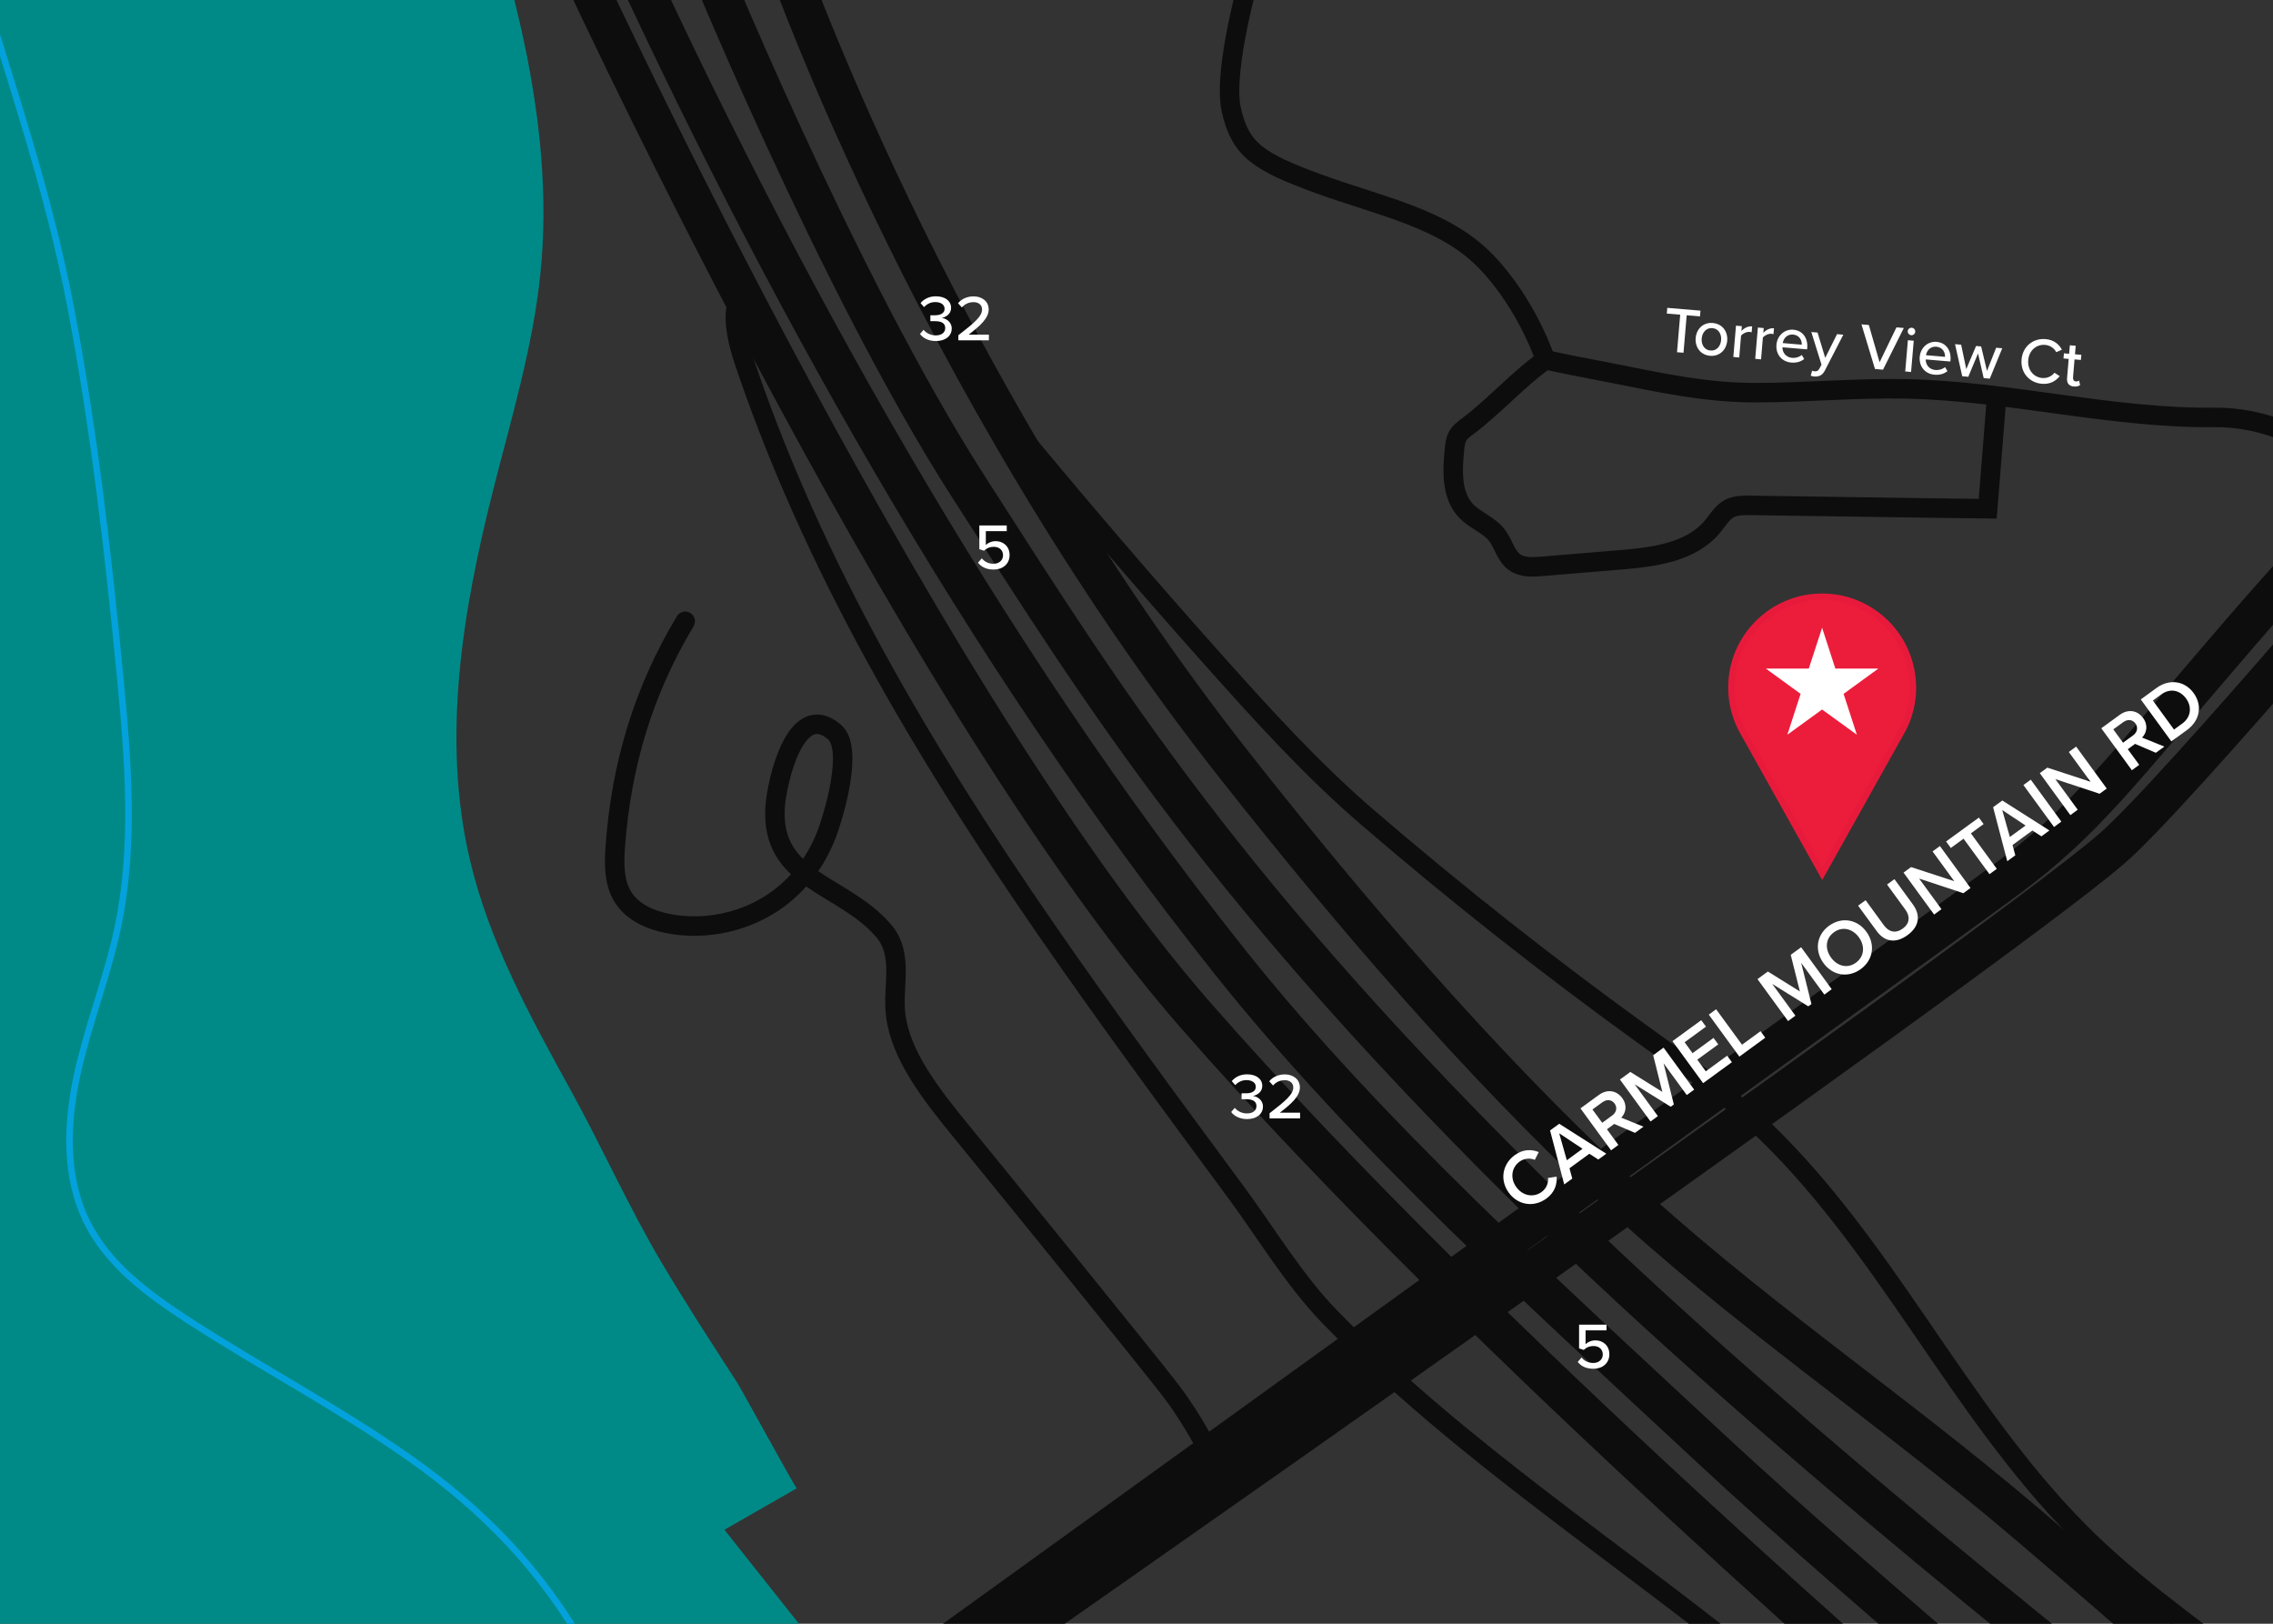 <?xml version="1.0" encoding="UTF-8"?><svg id="Office_Pin" xmlns="http://www.w3.org/2000/svg" viewBox="0 0 350 250"><defs><style>.cls-1,.cls-2,.cls-3,.cls-4,.cls-5{stroke-miterlimit:10;}.cls-1,.cls-2,.cls-4{stroke:#0d0d0d;}.cls-1,.cls-2,.cls-4,.cls-5{fill:none;}.cls-1,.cls-4{stroke-width:3px;}.cls-6{fill:#fff;}.cls-7{fill:#008a87;}.cls-2{stroke-width:6px;}.cls-3{fill:#ec1d3b;stroke:#e81a3b;}.cls-4{stroke-linecap:round;}.cls-8{fill:#333;}.cls-5{stroke:#03a2dd;}</style></defs><rect class="cls-8" x="-8.68" y="-4.59" width="369.96" height="258.89"/><path class="cls-7" d="M71.99-23c1.56,.24,3.87,11.04,4.28,12.4,1.69,5.65,3.22,11.35,4.44,17.13,2.47,11.69,3.72,23.71,2.5,35.64-1.16,11.29-4.47,22.23-7.26,33.23-4.74,18.68-8.01,38.38-3.56,57.13,2.98,12.56,9.28,24.05,15.51,35.36,4.82,8.75,8.92,17.98,14,26.55,3.68,6.2,7.61,12.25,11.53,18.3,.75,1.16,9.08,16.41,9.25,16.41l-11.13,6.38,29.9,37.71-150.12,4.7V-34.58s79.95,11.47,80.66,11.58Z"/><path class="cls-5" d="M-3.58-4.59C1.69,12.78,7.5,29.51,10.91,47.44c3.57,18.75,5.75,37.72,7.58,56.71,1.24,12.87,2.31,25.97-.35,38.62-1.61,7.65-4.57,14.97-6.24,22.62-1.67,7.64-1.96,15.97,1.58,22.95,3.26,6.43,9.33,10.92,15.38,14.85,11.22,7.29,23.13,13.52,34.08,21.21,11.55,8.1,20.62,17.51,27.47,29.79,5.14,9.22,12.11,17.84,18.87,25.92"/><path class="cls-2" d="M119.88-9.15s22.7,66.84,70.62,127.51c17.88,22.64,36.79,44.65,57.83,64.43,19.92,18.72,42.73,33.9,63.51,51.61,15.68,13.36,31.18,26.93,46.63,40.55,1.95,1.72,3.89,3.43,5.83,5.15"/><path class="cls-2" d="M107.5-9.15s21.1,52.16,41.73,84.26c20.64,32.1,39.06,62.23,89.89,111.9,40.13,39.21,101.35,86.22,101.35,86.22"/><path class="cls-2" d="M94.66-11.51c25.22,55.19,56.5,111.58,94.72,159.61,21.24,26.69,49.07,51.66,74.02,74.91,12.63,11.77,29.4,26.09,42.45,37.38,10.84,9.38,13.05,16.7,23.93,26.33,7.32,6.48,15.14,15.48,23.93,20.03-.19-.52-.59-.92-.95-1.38"/><path class="cls-2" d="M87.32-9.15s52.28,114.53,96.76,165.44c44.48,50.9,116.94,112.82,116.94,112.82"/><path class="cls-2" d="M378.3,62.5s-14.35,12.89-33.32,34.91c-18.97,22.02-23.93,29.02-36.15,38.06-12.22,9.04-167.38,120.94-167.38,120.94l3.97,2.89s160.49-111.95,179.75-128.63c9.95-8.61,50.61-56.95,50.61-56.95"/><path class="cls-1" d="M345.05,256.26c-8.6-6.59-17.2-12.67-24.88-20.4-19-19.14-29.99-44.64-49.79-63.06-5.29-4.92-11.23-9.06-17.09-13.28-14.73-10.62-29-21.87-42.76-33.71-8.73-7.51-16.46-16.1-24.12-24.69-9.69-10.86-19.17-21.92-28.48-33.11"/><path class="cls-1" d="M272.12,257.65c-22.41-18.35-47.05-34.04-67.32-54.86-5.44-5.58-9.76-12.82-14.41-19.13-4.96-6.73-9.94-13.45-14.85-20.22-19.51-26.84-38.37-54.49-51.96-84.88-3.04-6.81-5.82-13.74-8.26-20.79-1.21-3.49-3.29-9.09-1.19-12.58"/><path class="cls-1" d="M192.68-4.59s-4.46,15.27-3.09,21.46c1.38,6.19,4.13,8.03,13.53,11.46s19.26,5.27,25.68,11.92c6.42,6.65,9.17,15.15,9.17,15.15"/><path class="cls-1" d="M359.73,74.43c-2.13-7.36-11.97-10.24-18.61-10.16-16,.18-31.65-4.06-47.63-4.4-7.72-.16-15.42,.58-23.13,.59-7.66,.01-14.62-1.52-22.07-3-3.41-.68-6.97-1.32-10.31-2.06-4.23,2.99-7.8,7.09-11.98,10.23-.61,.46-1.25,.93-1.6,1.61-.28,.55-.35,1.18-.42,1.79-.35,3.37-.55,7.23,1.81,9.67,1.4,1.44,3.49,2.12,4.71,3.71,1.02,1.32,1.36,3.18,2.72,4.15,1.17,.84,2.74,.75,4.17,.64l12.08-1c5.17-.43,10.93-1.14,14.24-5.15,.81-.98,1.48-2.16,2.61-2.76,.94-.49,2.06-.49,3.12-.48,12.21,.16,24.42,.38,36.63,.52l1.4-17.52"/><path class="cls-4" d="M105.51,95.66c-6.45,10.75-9.83,22.05-10.76,34.57-.2,2.74-.25,5.7,1.25,8,1.5,2.3,4.25,3.46,6.94,3.98,5.84,1.12,12.13-.3,16.91-3.83,3.29-2.43,5.78-5.8,7.3-9.59,1.23-3.08,4.33-13.53,1.35-16.08-6.05-5.17-8.89,7.81-9.14,11.46-.79,11.43,10.33,11.81,16.64,19.06,3.25,3.72,1.36,8.62,1.92,13.06,.76,6.11,5.2,11.92,10.09,17.89s28.74,35.31,32.25,39.9,6.14,9.91,6.14,9.91"/><g><g id="Local_presence__proximity__location__nearby__GPS_1"><g id="Layer_2"><g id="Layer_1-2"><path class="cls-3" d="M294.54,105.86c0-7.71-6.24-13.97-13.95-13.98-7.71,0-13.97,6.24-13.98,13.95,0,2.23,.53,4.43,1.56,6.42h0l.05,.09c.12,.23,.25,.46,.38,.68l11.99,21.45,11.99-21.45c.13-.22,.26-.45,.38-.68l.05-.09h0c1.02-1.98,1.55-4.17,1.54-6.39Z"/></g></g></g><polygon class="cls-6" points="280.57 96.65 282.61 102.94 289.23 102.94 283.88 106.83 285.92 113.12 280.57 109.24 275.22 113.12 277.26 106.83 271.91 102.94 278.52 102.94 280.57 96.65"/></g><g><path class="cls-6" d="M232.33,183.64c-1.45-1.99-.96-4.42,.9-5.78,1.36-.99,2.66-.9,3.71-.48l-.61,1.2c-.7-.31-1.62-.26-2.36,.28-1.23,.9-1.47,2.57-.48,3.92,.99,1.36,2.65,1.64,3.88,.75,.75-.54,1.08-1.39,.99-2.16l1.33-.21c.07,1.14-.23,2.39-1.58,3.38-1.86,1.36-4.33,1.08-5.78-.9Z"/><path class="cls-6" d="M246.11,178.53l-1.38-.89-3.06,2.23,.43,1.59-1.24,.9-2.18-8.31,1.41-1.03,7.25,4.61-1.24,.9Zm-6.02-4.04l1.17,4.15,2.42-1.77-3.59-2.38Z"/><path class="cls-6" d="M251.75,174.42l-3.19-1.37-1.12,.82,1.76,2.41-1.13,.83-4.71-6.46,2.84-2.07c1.28-.93,2.72-.71,3.59,.48,.84,1.15,.54,2.33-.15,3.02l3.43,1.39-1.31,.95Zm-4.99-4.73l-1.55,1.13,1.5,2.05,1.55-1.13c.64-.47,.81-1.21,.36-1.83-.45-.62-1.21-.69-1.85-.22Z"/><path class="cls-6" d="M259.73,168.6l-3.57-4.89,1.58,6.34-.48,.35-5.55-3.45,3.57,4.89-1.13,.83-4.71-6.46,1.6-1.17,4.93,3.07-1.41-5.64,1.6-1.17,4.71,6.46-1.13,.83Z"/><path class="cls-6" d="M262.24,166.76l-4.71-6.46,4.43-3.23,.73,1-3.29,2.4,1.22,1.68,3.23-2.35,.73,1-3.23,2.35,1.31,1.79,3.29-2.4,.73,1-4.43,3.23Z"/><path class="cls-6" d="M267.83,162.68l-4.71-6.46,1.13-.83,3.99,5.46,2.85-2.08,.73,1-3.98,2.91Z"/><path class="cls-6" d="M280.92,153.14l-3.57-4.89,1.58,6.34-.49,.35-5.55-3.45,3.57,4.89-1.13,.83-4.71-6.46,1.6-1.17,4.93,3.07-1.41-5.64,1.6-1.17,4.71,6.46-1.13,.83Z"/><path class="cls-6" d="M281.65,142.53c1.94-1.41,4.34-1,5.74,.93,1.41,1.93,1.07,4.34-.87,5.75-1.94,1.41-4.34,1-5.74-.93-1.41-1.93-1.07-4.34,.86-5.75Zm.74,1.01c-1.31,.95-1.41,2.56-.44,3.9,.97,1.33,2.54,1.73,3.84,.77,1.3-.95,1.41-2.57,.44-3.9-.98-1.34-2.55-1.72-3.84-.77Z"/><path class="cls-6" d="M286.13,139.43l1.14-.83,2.83,3.88c.75,1.03,1.81,1.28,2.89,.49,1.08-.78,1.16-1.87,.41-2.9l-2.83-3.88,1.14-.83,2.85,3.91c1.17,1.61,1.03,3.35-.84,4.71-1.88,1.37-3.58,.97-4.74-.62l-2.86-3.91Z"/><path class="cls-6" d="M302.32,137.52l-6.81-2.25,3.44,4.71-1.13,.83-4.71-6.46,1.16-.85,6.65,2.17-3.34-4.58,1.13-.83,4.71,6.46-1.09,.8Z"/><path class="cls-6" d="M306.34,134.59l-3.99-5.46-1.96,1.43-.73-1,5.05-3.68,.73,1-1.96,1.43,3.99,5.46-1.13,.83Z"/><path class="cls-6" d="M314.33,128.76l-1.38-.89-3.06,2.23,.43,1.59-1.24,.9-2.18-8.31,1.42-1.03,7.25,4.61-1.24,.91Zm-6.02-4.04l1.17,4.15,2.42-1.77-3.59-2.38Z"/><path class="cls-6" d="M316.28,127.33l-4.71-6.46,1.13-.83,4.71,6.46-1.13,.83Z"/><path class="cls-6" d="M323.3,122.21l-6.81-2.25,3.44,4.71-1.13,.83-4.71-6.46,1.16-.85,6.65,2.17-3.34-4.58,1.13-.83,4.71,6.46-1.1,.8Z"/><path class="cls-6" d="M331.95,115.9l-3.19-1.37-1.12,.82,1.76,2.41-1.13,.83-4.71-6.46,2.84-2.07c1.28-.93,2.72-.71,3.59,.48,.84,1.15,.54,2.32-.15,3.02l3.43,1.39-1.31,.95Zm-4.99-4.73l-1.55,1.13,1.5,2.05,1.55-1.13c.64-.47,.81-1.21,.36-1.83s-1.21-.69-1.85-.22Z"/><path class="cls-6" d="M334.35,114.15l-4.71-6.46,2.4-1.75c2.01-1.47,4.36-1.13,5.74,.77,1.38,1.9,.99,4.22-1.03,5.69l-2.4,1.75Zm.41-1.82l1.27-.93c1.4-1.02,1.48-2.63,.59-3.85-.91-1.25-2.41-1.67-3.85-.62l-1.27,.93,3.26,4.47Z"/></g><g><path class="cls-6" d="M258.23,54.22l.49-5.77-2.06-.17,.07-.88,5.11,.43-.07,.88-2.05-.17-.49,5.77-1-.08Z"/><path class="cls-6" d="M261.1,52.04c.12-1.38,1.15-2.44,2.64-2.31,1.5,.13,2.33,1.34,2.22,2.72-.12,1.39-1.14,2.45-2.64,2.33-1.49-.13-2.33-1.34-2.22-2.74Zm3.92,.33c.08-.91-.38-1.77-1.35-1.85-.96-.08-1.56,.69-1.64,1.59-.08,.92,.39,1.78,1.35,1.86,.97,.08,1.56-.69,1.64-1.61Z"/><path class="cls-6" d="M266.9,54.95l.41-4.81,.9,.08-.06,.74c.41-.45,1.01-.77,1.65-.71l-.08,.91c-.09-.03-.19-.05-.31-.06-.45-.04-1.08,.25-1.32,.59l-.28,3.35-.9-.08Z"/><path class="cls-6" d="M270.27,55.24l.41-4.81,.9,.08-.06,.74c.41-.45,1.01-.77,1.64-.71l-.08,.91c-.09-.03-.19-.05-.31-.06-.45-.04-1.08,.25-1.32,.59l-.28,3.35-.9-.08Z"/><path class="cls-6" d="M276.16,50.77c1.44,.12,2.25,1.32,2.12,2.8l-.02,.22-3.8-.32c0,.82,.54,1.55,1.51,1.63,.51,.04,1.08-.11,1.47-.45l.37,.62c-.52,.43-1.22,.62-1.99,.55-1.43-.12-2.4-1.23-2.28-2.74,.12-1.39,1.22-2.43,2.62-2.32Zm-1.66,2.05l2.94,.25c.03-.64-.33-1.47-1.34-1.56-.97-.08-1.49,.66-1.59,1.31Z"/><path class="cls-6" d="M279.02,57.06c.1,.06,.27,.1,.39,.11,.33,.03,.56-.06,.74-.41l.33-.61-1.57-5.03,.96,.08,1.18,3.9,1.82-3.65,.97,.08-2.85,5.53c-.37,.73-.92,.96-1.62,.91-.15-.01-.42-.07-.55-.12l.21-.79Z"/><path class="cls-6" d="M288.71,56.8l-2.08-6.86,1.14,.1,1.65,5.74,2.6-5.38,1.13,.1-3.2,6.42-1.24-.11Z"/><path class="cls-6" d="M293.37,57.19l.41-4.81,.9,.08-.41,4.81-.9-.08Zm.38-6.2c.03-.32,.32-.55,.63-.53,.32,.03,.56,.31,.53,.63-.03,.32-.31,.55-.62,.52-.31-.03-.56-.3-.53-.62Z"/><path class="cls-6" d="M298.22,52.64c1.44,.12,2.25,1.32,2.12,2.8l-.02,.22-3.8-.32c0,.82,.54,1.55,1.51,1.63,.51,.04,1.08-.11,1.47-.45l.37,.62c-.52,.43-1.22,.62-1.99,.55-1.43-.12-2.4-1.23-2.28-2.74,.12-1.39,1.22-2.43,2.62-2.32Zm-1.66,2.05l2.94,.25c.03-.64-.33-1.47-1.34-1.56-.97-.08-1.49,.66-1.59,1.31Z"/><path class="cls-6" d="M305.45,58.21l-.87-3.79-1.5,3.59-.93-.08-1.11-4.94,.94,.08,.79,3.76,1.51-3.56,.78,.07,.9,3.77,1.41-3.57,.94,.08-1.92,4.68-.93-.08Z"/><path class="cls-6" d="M311.28,55.36c.17-2.04,1.8-3.31,3.7-3.15,1.3,.11,2.07,.81,2.52,1.63l-.88,.38c-.3-.59-.92-1.05-1.71-1.12-1.34-.11-2.47,.85-2.6,2.35-.13,1.48,.82,2.64,2.16,2.75,.79,.07,1.48-.29,1.88-.81l.81,.52c-.59,.73-1.45,1.29-2.76,1.18-1.89-.16-3.29-1.68-3.12-3.72Z"/><path class="cls-6" d="M318.29,58.22l.25-2.96-.8-.07,.07-.79,.8,.07,.11-1.31,.9,.08-.11,1.31,.98,.08-.07,.79-.98-.08-.23,2.76c-.03,.34,.11,.6,.42,.63,.21,.02,.41-.06,.5-.15l.17,.7c-.21,.16-.49,.27-.96,.23-.76-.06-1.11-.52-1.05-1.28Z"/></g><path class="cls-6" d="M243.53,209.01c.44,.54,1.04,.84,1.82,.84,.87,0,1.45-.57,1.45-1.3,0-.8-.57-1.31-1.43-1.31-.58,0-1.06,.18-1.5,.6l-.72-.23v-3.66h4.22v.88h-3.22v2.13c.32-.32,.88-.59,1.53-.59,1.12,0,2.13,.77,2.13,2.14s-1.04,2.23-2.45,2.23c-1.14,0-1.9-.4-2.42-1.05l.59-.68Z"/><g><path class="cls-6" d="M142.22,50.79c.42,.51,1.11,.85,1.86,.85,.92,0,1.47-.44,1.47-1.14,0-.74-.6-1.05-1.57-1.05-.27,0-.62,0-.72,0v-.91c.11,0,.46,0,.72,0,.81,0,1.47-.3,1.47-.99s-.64-1.04-1.43-1.04c-.7,0-1.25,.27-1.74,.77l-.53-.62c.5-.59,1.29-1.04,2.36-1.04,1.36,0,2.34,.67,2.34,1.79,0,.93-.79,1.42-1.45,1.54,.63,.06,1.55,.58,1.55,1.63,0,1.12-.93,1.93-2.44,1.93-1.16,0-2.02-.49-2.45-1.09l.56-.65Z"/><path class="cls-6" d="M147.57,52.4v-.79c2.5-1.92,3.65-2.92,3.65-3.97,0-.78-.65-1.12-1.3-1.12-.79,0-1.4,.33-1.81,.82l-.59-.65c.55-.69,1.46-1.06,2.39-1.06,1.2,0,2.33,.68,2.33,2.01s-1.25,2.47-3.08,3.88h3.11v.88h-4.7Z"/></g><g><path class="cls-6" d="M190.14,170.58c.42,.51,1.11,.85,1.86,.85,.92,0,1.47-.44,1.47-1.14,0-.74-.6-1.05-1.57-1.05-.27,0-.62,0-.72,0v-.91c.11,0,.46,0,.72,0,.81,0,1.47-.3,1.47-.99s-.64-1.04-1.43-1.04c-.7,0-1.25,.27-1.74,.77l-.53-.62c.5-.59,1.29-1.04,2.36-1.04,1.36,0,2.34,.67,2.34,1.79,0,.93-.79,1.42-1.45,1.54,.63,.06,1.55,.58,1.55,1.63,0,1.12-.93,1.93-2.44,1.93-1.16,0-2.02-.49-2.45-1.09l.56-.65Z"/><path class="cls-6" d="M195.49,172.19v-.79c2.5-1.92,3.65-2.92,3.65-3.97,0-.78-.65-1.12-1.3-1.12-.79,0-1.4,.33-1.81,.82l-.59-.65c.55-.69,1.46-1.06,2.39-1.06,1.2,0,2.33,.68,2.33,2.01s-1.25,2.47-3.08,3.88h3.11v.88h-4.7Z"/></g><path class="cls-6" d="M151.18,85.96c.44,.54,1.04,.84,1.82,.84,.87,0,1.45-.57,1.45-1.3,0-.8-.57-1.31-1.43-1.31-.58,0-1.06,.18-1.5,.6l-.72-.23v-3.66h4.22v.88h-3.22v2.13c.32-.32,.88-.59,1.53-.59,1.12,0,2.13,.77,2.13,2.14s-1.04,2.23-2.45,2.23c-1.14,0-1.9-.4-2.42-1.05l.59-.68Z"/></svg>